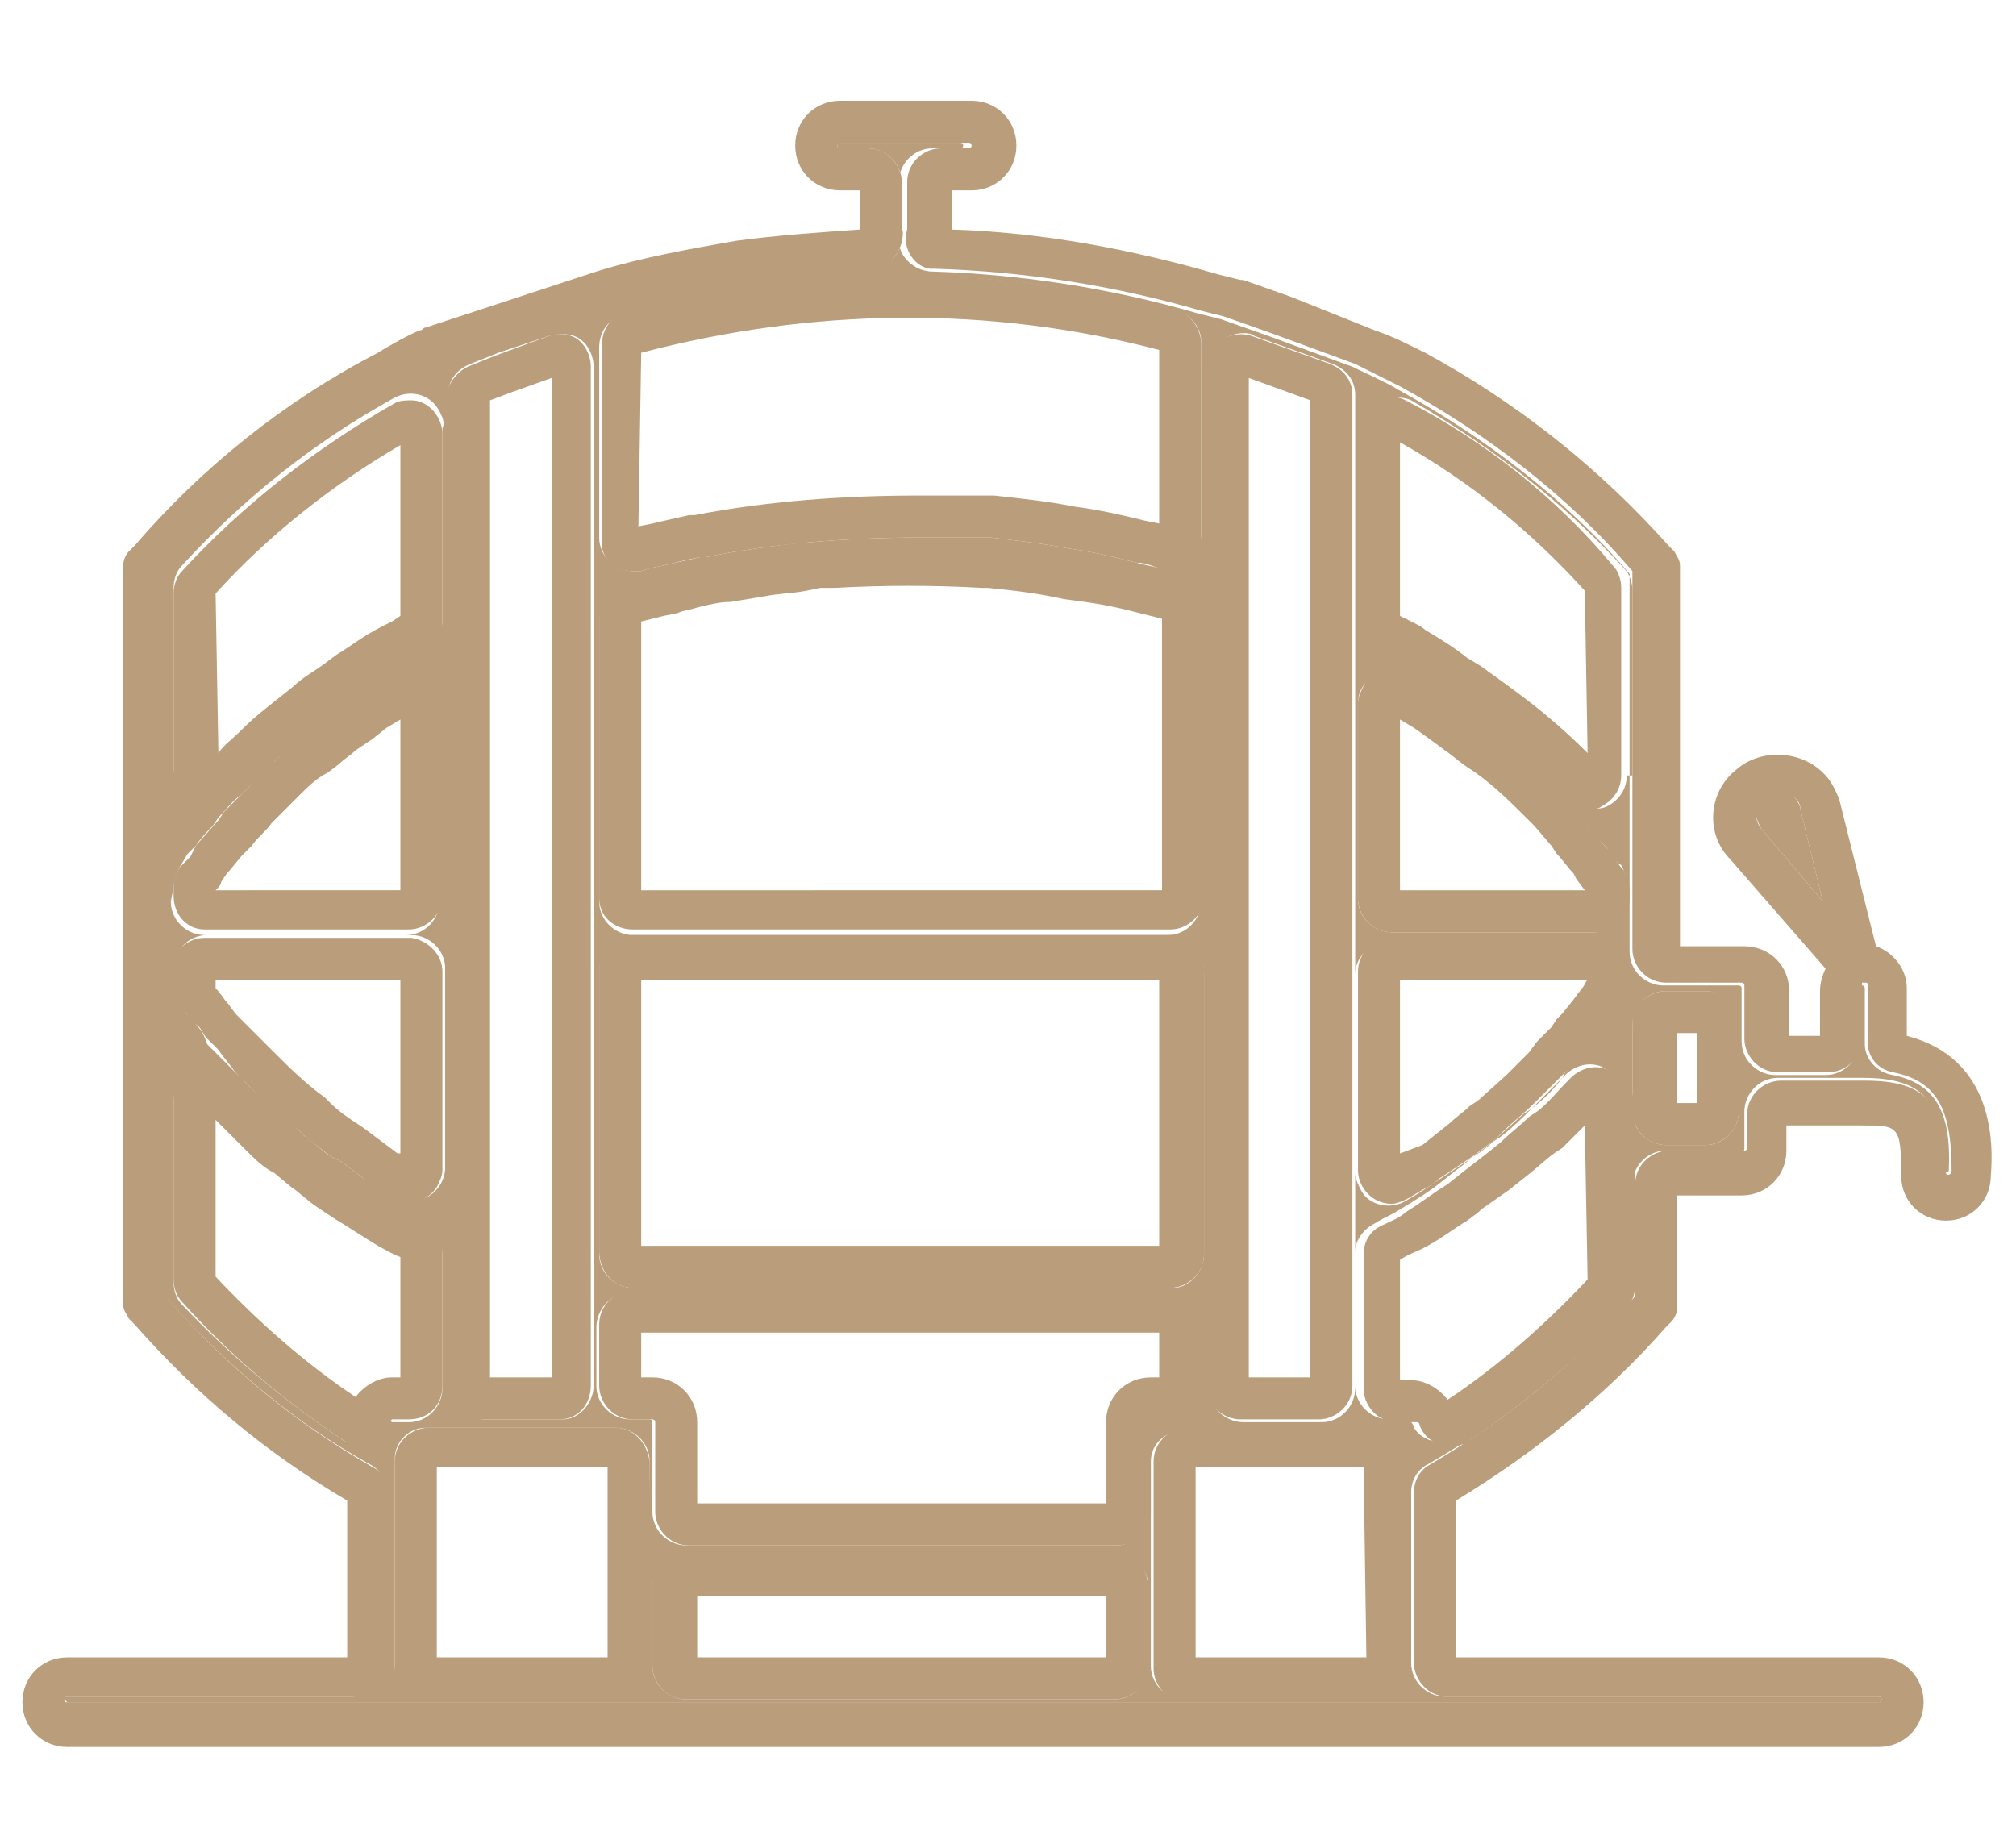 <?xml version="1.0" encoding="utf-8"?>
<!-- Generator: Adobe Illustrator 23.1.1, SVG Export Plug-In . SVG Version: 6.00 Build 0)  -->
<svg version="1.1" id="Layer_1" xmlns="http://www.w3.org/2000/svg" xmlns:xlink="http://www.w3.org/1999/xlink" x="0px" y="0px"
	 viewBox="0 0 72 66" style="enable-background:new 0 0 72 66;" xml:space="preserve">
<style type="text/css">
	.st0{fill:none;}
	.st1{fill:#BA9D7B;}
</style>
<g id="Group_1790">
	<g id="Group_1789">
		<path id="Path_20715" class="st0" d="M55.6,41c-0.3,0.3-0.7,0.6-1.1,0.9L54,42.3c-0.3,0.2-0.7,0.5-1,0.7l-0.2,0.1l-0.4,0.3
			c-0.5,0.3-1,0.7-1.6,1c-0.2,0.1-0.5,0.3-0.8,0.4v4.3h0.3c0.5,0,1,0.3,1.3,0.7c1.8-1.2,3.5-2.7,5-4.3V40c-0.3,0.3-0.5,0.5-0.8,0.8
			L55.6,41z"/>
		<path id="Path_20716" class="st0" d="M22.9,49.2h0.4c0.9,0,1.6,0.7,1.6,1.6v2.9h14.6v-2.9c0-0.9,0.7-1.6,1.6-1.6h0.3v-1.6H22.9
			V49.2z"/>
		<rect id="Rectangle_575" x="42.7" y="52.4" class="st0" width="6.1" height="6.7"/>
		<path id="Path_20717" class="st0" d="M19.7,13.5L18.3,14l-0.8,0.3v34.9h2.2V13.5z"/>
		<path id="Path_20718" class="st0" d="M41.4,22.1c-0.5-0.1-0.8-0.2-1.2-0.3c-0.7-0.2-1.5-0.3-2.2-0.5c-0.9-0.2-1.7-0.3-2.7-0.4
			h-0.2c-1.8-0.1-3.5-0.1-5.3,0h-0.5l-0.5,0c-0.5,0-1,0.1-1.5,0.2c-0.2,0-0.4,0.1-0.6,0.1l-0.6,0.1c-0.4,0.1-0.8,0.1-1.2,0.2
			l-0.6,0.2l-0.5,0.1l-0.8,0.2v9.6h18.5V22.1z"/>
		<rect id="Rectangle_576" x="22.9" y="35" class="st0" width="18.5" height="9.5"/>
		<path id="Path_20719" class="st0" d="M11.9,43.5l-0.6-0.4c-0.3-0.2-0.6-0.5-0.9-0.7s-0.4-0.3-0.6-0.5c-0.3-0.3-0.7-0.5-1-0.8
			l-0.4-0.4c-0.2-0.2-0.5-0.5-0.7-0.7v5.7c1.5,1.6,3.2,3.1,5,4.3c0.3-0.5,0.8-0.7,1.4-0.7h0.3v-4.3c-0.3-0.1-0.5-0.3-0.8-0.4
			C13,44.2,12.4,43.8,11.9,43.5z"/>
		<rect id="Rectangle_577" x="24.9" y="56.9" class="st0" width="14.6" height="2.2"/>
		<path id="Path_20720" class="st0" d="M14.3,25.7L13.8,26l-0.5,0.4l-0.6,0.4l-0.6,0.5l-0.4,0.3c-0.3,0.2-0.6,0.5-1,0.8
			S10,29,9.8,29.3l-0.1,0.1l0,0c-0.2,0.2-0.5,0.5-0.7,0.8l-0.2,0.3l-0.6,0.7l-0.2,0.3c-0.1,0.1-0.2,0.2-0.2,0.3h6.6V25.7z"/>
		<path id="Path_20721" class="st0" d="M8.6,26c0.4-0.4,0.9-0.8,1.3-1.1l0.4-0.3c0.4-0.3,0.7-0.6,1.1-0.8l0.4-0.3
			c0.5-0.4,1.1-0.7,1.6-1c0.1-0.1,0.3-0.2,0.4-0.2l0.3-0.2v-6.2c-2.5,1.4-4.7,3.2-6.6,5.3v5.7c0.3-0.3,0.5-0.5,0.8-0.8L8.6,26z"/>
		<path id="Path_20722" class="st0" d="M8.2,35.7l0.4,0.5l0.1,0.1l0.3,0.3l0.5,0.5l0.3,0.3c0.6,0.6,1.2,1.2,1.9,1.7l0.2,0.2l0.8,0.7
			l0.4,0.2l0.8,0.5l0.4,0.3l0.1,0V35H7.7l0.2,0.3C8,35.4,8.1,35.6,8.2,35.7z"/>
		<rect id="Rectangle_578" x="15.6" y="52.4" class="st0" width="6.1" height="6.7"/>
		<path id="Path_20723" class="st0" d="M50,15.8V22l0.4,0.2l0.5,0.3c0.5,0.3,1,0.6,1.5,1l0.5,0.3c0.4,0.3,0.7,0.5,1.1,0.8l0.4,0.3
			c0.8,0.6,1.5,1.3,2.3,2v-5.8C54.7,19.1,52.5,17.3,50,15.8z"/>
		<rect id="Rectangle_579" x="59.9" y="36.9" class="st0" width="0.7" height="2.5"/>
		<path id="Path_20724" class="st0" d="M24.7,18.4L24.7,18.4h0.2l0,0c2.6-0.5,5.3-0.7,8-0.7h0.9h1.8c0.9,0.1,1.9,0.2,2.9,0.4
			c0.8,0.1,1.7,0.3,2.5,0.5l0.5,0.1v-6.2C35.3,10.9,29,11,22.9,12.6v6.2l0.5-0.1L24.7,18.4z"/>
		<path id="Path_20725" class="st0" d="M46.8,14.3l-2.2-0.8v35.7h2.2V14.3z"/>
		<path id="Path_20726" class="st0" d="M50,41.2l0.5-0.3l0.5-0.4l0.5-0.4c0.3-0.2,0.5-0.4,0.7-0.6l0.3-0.2c0.3-0.3,0.7-0.5,1-0.9
			s0.6-0.5,0.8-0.8l0.3-0.4l0.5-0.5l0.2-0.3l0.2-0.2c0.1-0.2,0.3-0.3,0.4-0.5c0.1-0.1,0.2-0.2,0.3-0.4l0.2-0.3l0,0H50V41.2z"/>
		<path id="Path_20727" class="st0" d="M56.1,31.1c-0.2-0.2-0.4-0.5-0.6-0.7l-0.2-0.3l-0.6-0.7l-0.2-0.2c-0.6-0.6-1.2-1.2-1.9-1.7
			l-0.3-0.2c-0.2-0.2-0.5-0.4-0.8-0.6l-0.4-0.3L50.5,26L50,25.7v6.1h6.6l-0.3-0.4L56.1,31.1z"/>
		<path id="Path_20728" class="st1" d="M64.1,28.5c-0.2-0.2-0.4-0.3-0.6-0.3c-0.4,0-0.8,0.3-0.8,0.8c0,0.2,0.1,0.4,0.2,0.6l2.2,2.6
			l-0.8-3.3C64.3,28.8,64.2,28.6,64.1,28.5z"/>
		<path id="Path_20729" class="st1" d="M67.6,38.4c-0.6-0.1-1-0.6-1-1.1v-2c0,0,0-0.1-0.1-0.1h-0.1l0,0v2c0,0.6-0.5,1.2-1.2,1.2l0,0
			h-1.8c-0.6,0-1.2-0.5-1.2-1.2v-1.9c0-0.1-0.1-0.1-0.1-0.1c0,0,0,0,0,0h-2.7c-0.6,0-1.2-0.5-1.2-1.2V20.5c-2.3-2.7-5.2-4.9-8.3-6.6
			c-0.3-0.2-1.4-0.7-1.6-0.8l-3-1.1l-1.7-0.6l-0.8-0.2c-3.1-0.9-6.3-1.4-9.5-1.5c-0.6,0-1.2-0.5-1.2-1.1c0,0,0,0,0-0.1
			c0-0.1,0-0.2,0-0.3V8.1V6.5c0-0.6,0.5-1.2,1.2-1.2h1c0.1,0,0.1-0.1,0.1-0.1c0,0,0,0,0,0c0-0.1-0.1-0.1-0.1-0.1c0,0,0,0,0,0H30
			c-0.1,0-0.1,0-0.1,0.1c0,0,0,0,0,0c0,0.1,0.1,0.1,0.1,0.1h1c0.6,0,1.2,0.5,1.2,1.2v1.6c0.1,0.3,0,0.7-0.2,1
			c-0.2,0.3-0.5,0.5-0.9,0.5c-1.5,0.1-3,0.2-4.5,0.4c-1.6,0.2-3.2,0.6-4.8,1.1l-6,2h-0.1c-0.3,0.1-1.2,0.6-1.5,0.7
			c-3.2,1.7-6,3.9-8.3,6.6l0,0v25.9c2.1,2.4,4.6,4.5,7.3,6c0.4,0.2,0.6,0.6,0.6,1v6.1c0,0.6-0.5,1.2-1.2,1.2H2.4
			c-0.1,0-0.1,0.1-0.1,0.1s0.1,0.1,0.1,0.1c0,0,0,0,0,0h64.7c0.1,0,0.1-0.1,0.1-0.1c0-0.1-0.1-0.1-0.1-0.1H51.6
			c-0.6,0-1.2-0.5-1.2-1.2v-6.1c0-0.4,0.2-0.8,0.6-1c2.8-1.6,5.2-3.6,7.3-6l0,0v-4c0-0.6,0.5-1.2,1.2-1.2h2.7c0.1,0,0.1,0,0.1-0.1
			c0,0,0,0,0,0v-1.3c0-0.6,0.5-1.2,1.2-1.2h3c2.2,0,2.9,0.8,2.9,3.3c0,0.1,0.2,0.1,0.2,0C69.7,39.7,69.1,38.7,67.6,38.4z M43.2,13.1
			c0-0.6,0.5-1.2,1.2-1.2c0.1,0,0.3,0,0.4,0.1l2.8,1c0.5,0.2,0.8,0.6,0.8,1.1v35.5c0,0.6-0.5,1.2-1.2,1.2h-2.8
			c-0.6,0-1.2-0.5-1.2-1.1c0,0,0,0,0,0V13.1z M21.4,12.4c0-0.5,0.3-1,0.8-1.1c1.4-0.4,2.9-0.7,4.4-0.9C31.8,9.5,37,9.8,42,11.1
			c0.5,0.1,0.9,0.6,0.9,1.1v6.9c0,0.6-0.5,1.2-1.2,1.2c-0.1,0-0.2,0-0.3,0c-0.3-0.1-0.5-0.1-0.8-0.2c-0.8-0.2-1.6-0.4-2.4-0.5
			c-1-0.2-2-0.3-2.8-0.4l-1.7,0h-0.8c-2.6,0-5.2,0.2-7.7,0.7H25l0,0c-0.4,0.1-0.9,0.2-1.3,0.3l-0.5,0.1l-0.3,0.1c-0.1,0-0.2,0-0.3,0
			c-0.6,0-1.2-0.5-1.2-1.2l0,0L21.4,12.4z M21.4,22c0-0.5,0.3-1,0.8-1.1l1.1-0.3l0.4-0.1l0.8-0.2l1.3-0.2l0.6-0.1l0.7-0.1
			c0.5-0.1,1.1-0.1,1.6-0.2l0.5,0l0.5-0.1c1.8-0.1,3.6-0.1,5.5,0h0.2c1,0.1,1.9,0.2,2.8,0.4c0.8,0.1,1.6,0.3,2.4,0.5
			c0.4,0.1,0.9,0.2,1.5,0.4c0.5,0.2,0.8,0.6,0.8,1.1v10.2c0,0.6-0.5,1.2-1.2,1.2H22.6c-0.6,0-1.2-0.5-1.2-1.2L21.4,22z M21.4,34.7
			c0-0.6,0.5-1.2,1.2-1.2h19.2c0.6,0,1.2,0.5,1.2,1.2v10.1c0,0.6-0.5,1.2-1.1,1.2c0,0,0,0,0,0H22.6c-0.6,0-1.2-0.5-1.2-1.2
			L21.4,34.7z M16,14.1c0-0.5,0.3-0.9,0.8-1.1l1-0.4l1.8-0.6c0.4-0.1,0.8-0.1,1.1,0.1c0.3,0.2,0.5,0.6,0.5,1v36.4
			c0,0.6-0.5,1.2-1.1,1.2c0,0,0,0,0,0h-2.8c-0.6,0-1.2-0.5-1.2-1.1c0,0,0,0,0,0V14.1z M6.2,21c0-0.3,0.1-0.6,0.3-0.8
			c2.2-2.4,4.7-4.4,7.6-6c0.6-0.3,1.3-0.1,1.6,0.5c0.1,0.2,0.2,0.4,0.1,0.6v6.9c0,0.4-0.3,0.8-0.6,1l-0.3,0.1l-0.2,0.1
			c-0.1,0.1-0.2,0.1-0.3,0.2c-0.6,0.4-1.1,0.7-1.6,1l-0.4,0.3c-0.4,0.2-0.7,0.5-1.1,0.8l-0.4,0.3c-0.4,0.3-0.8,0.7-1.2,1L9.5,27
			c-0.4,0.4-0.8,0.8-1.1,1.1l-0.1,0.1c-0.2,0.2-0.5,0.4-0.9,0.4c-0.1,0-0.3,0-0.4-0.1c-0.4-0.1-0.7-0.5-0.8-1L6.2,21z M6.2,31.7
			c0-0.2,0.1-0.5,0.2-0.7l0.3-0.5L7,30.2c0.2-0.3,0.4-0.5,0.6-0.7l0.2-0.3c0.3-0.3,0.5-0.6,0.8-0.8l0,0l0.1-0.1c0.3-0.3,0.6-0.6,1-1
			s0.7-0.6,1-0.9l0.4-0.3l0.7-0.5l0.6-0.4l0.5-0.4l1-0.6c0.5-0.3,1.2-0.2,1.6,0.4c0,0,0,0,0,0c0.1,0.2,0.2,0.4,0.2,0.6v7
			c0,0.6-0.5,1.2-1.2,1.2H7.3c-0.6,0-1.2-0.5-1.2-1.2L6.2,31.7z M6.2,34.6c0-0.6,0.5-1.2,1.2-1.2h7.3c0.6,0,1.2,0.5,1.2,1.2v7.1
			c0,0.6-0.5,1.2-1.2,1.2c-0.2,0-0.4-0.1-0.6-0.2l-0.6-0.4L13,42.1l-0.8-0.6l-0.4-0.2c-0.3-0.2-0.6-0.5-0.9-0.7l-0.2-0.2
			c-0.7-0.6-1.4-1.2-2-1.8l-0.2-0.2l-0.1-0.1l-0.6-0.6l-0.3-0.3l-0.1-0.1C7.3,37,7.2,36.8,7,36.6s-0.3-0.3-0.4-0.5l-0.2-0.3
			c-0.1-0.2-0.2-0.4-0.2-0.7L6.2,34.6z M13.9,50.8c-0.2,0.6-0.9,0.9-1.5,0.7c-0.1,0-0.2-0.1-0.2-0.1c-2.1-1.4-4-3-5.7-4.8
			c-0.2-0.2-0.3-0.5-0.3-0.8v-6.5c0-0.6,0.6-1.2,1.2-1.1c0.3,0,0.6,0.1,0.8,0.3l0.1,0.1c0.4,0.4,0.7,0.7,1.1,1.1L9.8,40
			c0.3,0.3,0.6,0.5,0.9,0.8l0.6,0.4l0.9,0.7l0.6,0.4c0.5,0.3,1,0.7,1.5,1c0.2,0.1,0.5,0.3,0.8,0.4c0.4,0.2,0.7,0.6,0.7,1.1v4.8
			c0,0.6-0.5,1.2-1.2,1.2H14C13.9,50.7,13.9,50.8,13.9,50.8L13.9,50.8z M23.1,59.5c0,0.6-0.5,1.2-1.1,1.2c0,0,0,0,0,0h-6.7
			c-0.6,0-1.2-0.5-1.2-1.2v-7.4c0-0.6,0.5-1.1,1.1-1.1H22c0.6,0,1.2,0.5,1.2,1.2L23.1,59.5z M41,59.5c0,0.6-0.5,1.2-1.2,1.2H24.5
			c-0.6,0-1.2-0.5-1.2-1.2v-2.8c0-0.6,0.5-1.2,1.2-1.2h15.3c0.6,0,1.2,0.5,1.2,1.1c0,0,0,0,0,0L41,59.5z M41,50.8V54
			c0,0.6-0.5,1.2-1.1,1.2c0,0,0,0,0,0H24.5c-0.6,0-1.2-0.5-1.2-1.2c0,0,0,0,0,0v-3.2c0-0.1-0.1-0.1-0.1-0.1h-0.7
			c-0.6,0-1.2-0.5-1.2-1.2v-2.1c0-0.6,0.5-1.2,1.1-1.2c0,0,0,0,0,0h19.2c0.6,0,1.2,0.5,1.2,1.1c0,0,0,0,0,0v2.2
			c0,0.6-0.5,1.2-1.2,1.2h-0.7C41,50.7,41,50.8,41,50.8L41,50.8z M50.2,59.5c0,0.6-0.5,1.2-1.2,1.2h-6.7c-0.6,0-1.2-0.5-1.2-1.2
			v-7.3c0-0.6,0.5-1.1,1.2-1.1h6.7c0.6,0,1.2,0.5,1.2,1.2L50.2,59.5z M58.1,45.7c0,0.3-0.1,0.6-0.3,0.8c-1.7,1.9-3.6,3.5-5.7,4.8
			c-0.5,0.4-1.3,0.2-1.6-0.3c0,0,0,0,0,0c0-0.1-0.1-0.2-0.1-0.2c0,0-0.1-0.1-0.1-0.1h-0.7c-0.6,0-1.2-0.5-1.2-1.2v-4.8
			c0-0.4,0.3-0.8,0.7-1c0.3-0.2,0.6-0.3,0.9-0.5c0.5-0.3,1-0.6,1.5-1l0.5-0.4c0.3-0.2,0.6-0.5,0.9-0.7l0.5-0.4l1-0.9l0.3-0.2
			c0.4-0.3,0.8-0.7,1.1-1.1l0.1-0.1c0.3-0.3,0.8-0.5,1.3-0.3c0.4,0.2,0.8,0.6,0.8,1L58.1,45.7z M58.1,35.1c0,0.2-0.1,0.5-0.2,0.7
			l-0.3,0.4l-0.4,0.5l-0.4,0.5l-0.1,0.2l-0.3,0.4c-0.2,0.2-0.3,0.4-0.5,0.5l-0.1,0.2l-0.2,0.2c-0.3,0.3-0.6,0.6-0.9,0.9
			s-0.7,0.7-1.1,1l-0.3,0.2c-0.2,0.2-0.5,0.4-0.8,0.6l-0.6,0.4l-0.6,0.4l-0.6,0.4l-0.5,0.3c-0.5,0.3-1.3,0.2-1.6-0.4
			c-0.1-0.2-0.2-0.4-0.2-0.6v-7.1c0-0.6,0.5-1.1,1.2-1.2H57c0.6,0,1.2,0.5,1.2,1.2L58.1,35.1z M58.1,32.1c0,0.6-0.5,1.1-1.1,1.2
			h-7.3c-0.6,0-1.2-0.5-1.2-1.2v-7c0-0.6,0.5-1.1,1.2-1.1c0.2,0,0.4,0.1,0.6,0.2l1,0.6l0.7,0.5l0.4,0.3l0.8,0.6l0.3,0.2
			c0.7,0.6,1.4,1.2,2,1.8l0.2,0.2l0.7,0.7l0.2,0.3c0.2,0.2,0.4,0.5,0.6,0.7l0.2,0.2c0.2,0.3,0.3,0.5,0.5,0.6
			c0.1,0.2,0.2,0.4,0.2,0.6L58.1,32.1z M58.1,27.7c0,0.5-0.3,0.9-0.7,1.1c-0.4,0.2-0.9,0-1.3-0.3c-0.8-0.9-1.7-1.7-2.6-2.5l-0.4-0.3
			c-0.3-0.3-0.7-0.5-1-0.8l-0.4-0.3c-0.5-0.3-1-0.6-1.5-0.9l-0.4-0.2l-0.5-0.3c-0.4-0.2-0.6-0.6-0.6-1v-6.8c0-0.6,0.5-1.2,1.1-1.2
			c0,0,0,0,0,0c0.2,0,0.4,0,0.6,0.1c2.8,1.6,5.4,3.6,7.6,6c0.2,0.2,0.3,0.5,0.3,0.8V27.7z M62.1,39.7c0,0.6-0.5,1.2-1.2,1.2h-1.4
			c-0.6,0-1.2-0.5-1.2-1.2v-3.1c0-0.6,0.5-1.2,1.2-1.2h1.4c0.6,0,1.2,0.5,1.2,1.2V39.7z"/>
		<path id="Path_20730" class="st1" d="M68.1,37v-1.7c0-0.7-0.5-1.3-1.1-1.5l-1.3-5.2c-0.1-0.3-0.3-0.7-0.5-0.9
			c-0.8-0.9-2.3-1-3.2-0.2c-1,0.8-1.1,2.3-0.2,3.2l0,0l3.4,3.9c-0.1,0.2-0.2,0.5-0.2,0.8v1.6h-1.1v-1.6c0-0.9-0.7-1.6-1.6-1.6
			c0,0,0,0,0,0h-2.3V20.2c0-0.2-0.1-0.3-0.2-0.5l-0.2-0.2c-2.5-2.8-5.4-5.1-8.7-6.9c-0.6-0.3-1.2-0.6-1.8-0.8l0,0l-3-1.2L44.4,10
			h-0.1l-0.8-0.2c-3.1-0.9-6.3-1.5-9.5-1.6V6.8h0.7c0.9,0,1.6-0.7,1.6-1.6c0-0.9-0.7-1.6-1.6-1.6H30c-0.9,0-1.6,0.7-1.6,1.6
			c0,0.9,0.7,1.6,1.6,1.6h0.7v1.4c-1.4,0.1-2.9,0.2-4.4,0.4c-1.7,0.3-3.4,0.6-5,1.1l-6.1,2c-0.1,0-0.1,0.1-0.2,0.1l0,0
			c-0.3,0.1-1.2,0.6-1.5,0.8c-3.3,1.7-6.3,4.1-8.7,6.9l-0.2,0.2c-0.1,0.1-0.2,0.3-0.2,0.5v26.4c0,0.2,0.1,0.3,0.2,0.5l0.2,0.2
			c2.2,2.5,4.7,4.6,7.6,6.3v5.6h-10c-0.9,0-1.6,0.7-1.6,1.6c0,0.9,0.7,1.6,1.6,1.6h64.7c0.9,0,1.6-0.7,1.6-1.6
			c0-0.9-0.7-1.6-1.6-1.6H52v-5.6c2.8-1.7,5.4-3.8,7.5-6.2l0.2-0.2c0.1-0.1,0.2-0.3,0.2-0.5v-4h2.3c0.9,0,1.6-0.7,1.6-1.6v-0.9h2.7
			c1.3,0,1.4,0,1.4,1.8c0,0.9,0.7,1.6,1.6,1.6c0.9,0,1.6-0.7,1.6-1.6C71.2,40.8,71.2,37.8,68.1,37z M62.9,29.6
			c-0.3-0.4-0.2-0.8,0.1-1.1l0,0c0.1-0.1,0.3-0.2,0.5-0.2c0.2,0,0.5,0.1,0.6,0.2c0.1,0.1,0.2,0.2,0.2,0.4l0.8,3.3L62.9,29.6z
			 M69.5,41.9c0-2.5-0.7-3.3-2.9-3.3h-3c-0.6,0-1.2,0.5-1.2,1.2V41c0,0.1-0.1,0.1-0.1,0.1h-2.7c-0.6,0-1.2,0.5-1.2,1.2v4l0,0
			c-2.1,2.4-4.6,4.4-7.3,6c-0.4,0.2-0.6,0.6-0.6,1v6.1c0,0.6,0.5,1.2,1.2,1.2h15.4c0.1,0,0.1,0.1,0.1,0.1c0,0,0,0,0,0
			c0,0.1-0.1,0.1-0.1,0.1l0,0H2.4c-0.1,0-0.1,0-0.1-0.1c0,0,0,0,0,0c0-0.1,0.1-0.1,0.1-0.1c0,0,0,0,0,0h10.3c0.6,0,1.2-0.5,1.2-1.2
			v-6c0-0.4-0.2-0.8-0.6-1c-2.8-1.6-5.2-3.6-7.3-6V20.5l0,0c2.3-2.7,5.2-4.9,8.3-6.6c0.3-0.1,1.2-0.6,1.5-0.7l0,0l6-2
			c1.6-0.5,3.2-0.8,4.8-1.1c1.5-0.2,3-0.3,4.5-0.4c0.4,0,0.7-0.3,0.9-0.6c0.2-0.3,0.3-0.7,0.2-1V6.5c0-0.6-0.5-1.2-1.2-1.2h-1
			c-0.1,0-0.1-0.1-0.1-0.1c0,0,0,0,0,0c0-0.1,0.1-0.1,0.1-0.1l0,0h4.6c0.1,0,0.1,0.1,0.1,0.1c0,0.1-0.1,0.1-0.1,0.1h-1
			c-0.6,0-1.2,0.5-1.2,1.2v1.6v0.1c-0.2,0.6,0.2,1.3,0.8,1.4c0,0,0,0,0,0c0.1,0,0.2,0,0.2,0c3.2,0.1,6.4,0.6,9.5,1.5l0.8,0.2
			l1.7,0.6l3,1.1c0.2,0.1,1.2,0.6,1.6,0.8c3.1,1.7,6,3.9,8.3,6.6v13.5c0,0.6,0.5,1.2,1.2,1.2h2.7c0.1,0,0.1,0.1,0.1,0.1c0,0,0,0,0,0
			v1.9c0,0.6,0.5,1.2,1.2,1.2h1.8c0.6,0,1.2-0.5,1.2-1.2v0v-2l0,0h0.1c0.1,0,0.1,0,0.1,0.1v2c0,0.6,0.4,1,0.9,1.1
			c1.5,0.3,2.1,1.2,2.1,3.5C69.7,42,69.5,42,69.5,41.9L69.5,41.9z"/>
		<path id="Path_20731" class="st1" d="M60.9,35.4h-1.4c-0.6,0-1.2,0.5-1.2,1.1c0,0,0,0,0,0v3.2c0,0.6,0.5,1.2,1.2,1.2h1.4
			c0.6,0,1.2-0.5,1.2-1.2v-3.2C62.1,35.9,61.6,35.4,60.9,35.4z M60.6,39.4h-0.7v-2.5h0.7V39.4z"/>
		<path id="Path_20732" class="st1" d="M57,33.5h-7.3c-0.6,0-1.2,0.5-1.2,1.2v7.1c0,0.6,0.5,1.2,1.2,1.2c0.2,0,0.4-0.1,0.6-0.2
			l0.5-0.3c0.2-0.1,0.4-0.2,0.6-0.4l0.6-0.4l0.6-0.4l0.8-0.6l0.3-0.3c0.3-0.3,0.7-0.6,1.1-1s0.6-0.6,0.9-0.9l0.2-0.2l0.2-0.1
			l0.5-0.5l0.3-0.4l0.1-0.2l0.4-0.5l0.4-0.5l0.3-0.4c0.1-0.2,0.2-0.4,0.2-0.7v-0.5C58.1,34,57.6,33.5,57,33.5z M56.7,35
			c-0.1,0.1-0.1,0.2-0.2,0.3l-0.3,0.4l-0.4,0.5l-0.2,0.2l-0.2,0.3l-0.5,0.5l-0.3,0.4l-0.8,0.8l-1,0.9l-0.3,0.2
			c-0.2,0.2-0.5,0.4-0.7,0.6l-0.5,0.4l-0.5,0.4L50,41.2V35H56.7L56.7,35z"/>
		<path id="Path_20733" class="st1" d="M50.2,14.3c-0.6-0.3-1.3-0.1-1.6,0.5c-0.1,0.2-0.1,0.4-0.1,0.6v6.8c0,0.4,0.3,0.8,0.6,1
			l0.5,0.3l0.4,0.2c0.5,0.3,1,0.6,1.5,0.9L52,25c0.4,0.2,0.7,0.5,1,0.8l0.4,0.3c0.9,0.7,1.8,1.6,2.6,2.4c0.2,0.2,0.5,0.4,0.8,0.4
			c0.1,0,0.3,0,0.4-0.1c0.4-0.2,0.7-0.6,0.7-1.1V21c0-0.3-0.1-0.6-0.3-0.8C55.6,17.8,53.1,15.8,50.2,14.3z M56.7,26.9
			c-0.7-0.7-1.5-1.4-2.3-2L54,24.6c-0.4-0.3-0.7-0.5-1.1-0.8l-0.5-0.3c-0.5-0.4-1-0.7-1.5-1c-0.1-0.1-0.3-0.2-0.5-0.3L50,22v-6.2
			c2.5,1.4,4.7,3.2,6.6,5.3L56.7,26.9z"/>
		<path id="Path_20734" class="st1" d="M57.5,30.4l-0.2-0.2c-0.2-0.2-0.4-0.5-0.6-0.7l-0.2-0.3c-0.2-0.3-0.5-0.5-0.7-0.8l-0.2-0.2
			c-0.6-0.7-1.3-1.3-2-1.9l-0.3-0.2c-0.3-0.2-0.5-0.4-0.8-0.6L52,25.2l-0.7-0.5l-1-0.6c-0.5-0.3-1.3-0.2-1.6,0.4
			c-0.1,0.2-0.2,0.4-0.2,0.6v7c0,0.6,0.5,1.2,1.2,1.2H57c0.6,0,1.2-0.5,1.2-1.2v-0.3c0-0.2-0.1-0.5-0.2-0.7
			C57.8,30.9,57.7,30.7,57.5,30.4z M50,31.8v-6.1l0.5,0.3l0.7,0.5l0.4,0.3c0.3,0.2,0.5,0.4,0.8,0.6l0.3,0.2c0.7,0.5,1.3,1.1,1.9,1.7
			l0.2,0.2l0.6,0.7l0.2,0.3c0.2,0.2,0.4,0.5,0.6,0.7l0.1,0.2l0.3,0.4H50z"/>
		<path id="Path_20735" class="st1" d="M15.8,49.5v-4.8c0-0.5-0.3-0.9-0.7-1.1c-0.3-0.1-0.6-0.3-0.8-0.4c-0.5-0.3-1-0.6-1.5-1
			l-0.6-0.4l-0.9-0.7l-0.6-0.4c-0.3-0.3-0.6-0.5-0.9-0.8l-0.4-0.4c-0.4-0.3-0.7-0.7-1.1-1.1l-0.1-0.1c-0.5-0.4-1.2-0.4-1.6,0
			c-0.2,0.2-0.4,0.5-0.4,0.8v6.6c0,0.3,0.1,0.6,0.3,0.8c1.7,1.9,3.6,3.5,5.7,4.9c0.5,0.4,1.2,0.2,1.6-0.3c0.1-0.1,0.1-0.2,0.1-0.3
			c0,0,0.1-0.1,0.1-0.1h0.6C15.3,50.7,15.8,50.2,15.8,49.5C15.8,49.6,15.8,49.6,15.8,49.5z M14.3,49.2H14c-0.5,0-1,0.3-1.3,0.7
			c-1.8-1.2-3.5-2.7-5-4.3V40l0.7,0.7l0.4,0.4c0.3,0.3,0.6,0.6,1,0.8l0.6,0.5c0.3,0.2,0.6,0.5,0.9,0.7l0.6,0.4
			c0.5,0.3,1.1,0.7,1.6,1c0.2,0.1,0.5,0.3,0.8,0.4L14.3,49.2z"/>
		<path id="Path_20736" class="st1" d="M6.6,36.1c0.1,0.2,0.2,0.4,0.4,0.5s0.2,0.3,0.4,0.5l0.1,0.1l0.3,0.3C8,37.8,8.2,38,8.4,38.3
			l0.1,0.1c0.1,0.1,0.1,0.2,0.2,0.2c0.6,0.6,1.3,1.3,2,1.8l0.2,0.2l0.9,0.7l0.4,0.2l0.8,0.6l0.4,0.3c0.2,0.1,0.4,0.2,0.6,0.4
			c0.5,0.3,1.2,0.2,1.6-0.4c0.1-0.2,0.2-0.4,0.2-0.6v-7.1c0-0.6-0.5-1.1-1.1-1.2H7.3c-0.6,0-1.2,0.5-1.2,1.2v0.5
			c0,0.2,0.1,0.5,0.2,0.7L6.6,36.1z M14.3,35v6.2h-0.1l-0.4-0.3L13,40.3l-0.3-0.2c-0.3-0.2-0.6-0.4-0.9-0.7l-0.2-0.2
			c-0.7-0.5-1.3-1.1-1.9-1.7l-0.3-0.3l-0.5-0.5l-0.3-0.3l-0.1-0.1c-0.2-0.2-0.3-0.4-0.4-0.5s-0.2-0.3-0.4-0.5L7.7,35H14.3z"/>
		<path id="Path_20737" class="st1" d="M42.9,49.5v-2.2c0-0.6-0.5-1.2-1.2-1.2H22.6c-0.6,0-1.2,0.5-1.2,1.2v2.2
			c0,0.6,0.5,1.2,1.2,1.2h0.7c0.1,0,0.1,0.1,0.1,0.1V54c0,0.6,0.5,1.2,1.2,1.2h15.3c0.6,0,1.2-0.5,1.2-1.1c0,0,0,0,0,0v-3.2
			c0-0.1,0.1-0.1,0.1-0.1h0.7C42.4,50.7,42.9,50.2,42.9,49.5C42.9,49.5,42.9,49.5,42.9,49.5L42.9,49.5z M41.4,49.2h-0.3
			c-0.9,0-1.6,0.7-1.6,1.6v2.9H24.9v-2.9c0-0.9-0.7-1.6-1.6-1.6h-0.4v-1.6h18.5L41.4,49.2z"/>
		<path id="Path_20738" class="st1" d="M57.4,38.2c-0.5-0.2-1,0-1.3,0.3L56,38.6c-0.4,0.4-0.7,0.8-1.1,1.1l-0.3,0.2
			c-0.3,0.3-0.7,0.6-1,0.9l-0.5,0.4l-0.9,0.7l-0.5,0.4c-0.5,0.3-1,0.7-1.5,1c-0.2,0.2-0.5,0.3-0.9,0.5c-0.4,0.2-0.6,0.6-0.6,1v4.8
			c0,0.6,0.5,1.2,1.2,1.2h0.7c0,0,0.1,0,0.1,0.1c0.2,0.6,0.9,0.9,1.5,0.7c0.1,0,0.2-0.1,0.2-0.1c2.1-1.4,4-3,5.7-4.8
			c0.2-0.2,0.3-0.5,0.3-0.8v-6.6C58.1,38.7,57.8,38.3,57.4,38.2z M56.7,45.7c-1.5,1.6-3.2,3.1-5,4.3c-0.3-0.4-0.8-0.7-1.3-0.7H50
			v-4.3c0.3-0.2,0.6-0.3,0.8-0.4c0.6-0.3,1.1-0.7,1.6-1l0.4-0.3l0.1-0.1l1-0.7l0.5-0.4c0.4-0.3,0.7-0.6,1.1-0.9l0.3-0.2l0.8-0.8
			L56.7,45.7z"/>
		<path id="Path_20739" class="st1" d="M39.8,55.4H24.5c-0.6,0-1.2,0.5-1.2,1.2v2.9c0,0.6,0.5,1.2,1.2,1.2h15.3
			c0.6,0,1.2-0.5,1.2-1.1c0,0,0,0,0,0v-2.9C41,56,40.5,55.4,39.8,55.4C39.8,55.4,39.8,55.4,39.8,55.4z M39.5,59.2H24.9v-2.2h14.6
			V59.2z"/>
		<path id="Path_20740" class="st1" d="M7,28.7c0.1,0,0.3,0.1,0.4,0.1c0.3,0,0.6-0.1,0.9-0.3l0.1-0.1c0.4-0.4,0.7-0.7,1.2-1.1
			l0.1-0.1c0.4-0.4,0.8-0.7,1.2-1l0.4-0.3c0.3-0.3,0.7-0.5,1.1-0.8l0.4-0.3c0.5-0.3,1-0.7,1.6-1l0.3-0.2l0.2-0.1l0.3-0.1
			c0.4-0.2,0.6-0.6,0.6-1v-6.9c0-0.6-0.5-1.2-1.1-1.2c0,0,0,0,0,0c-0.2,0-0.4,0-0.6,0.1c-2.8,1.6-5.4,3.6-7.6,6
			c-0.2,0.2-0.3,0.5-0.3,0.8v6.6C6.3,28.2,6.6,28.6,7,28.7z M7.7,21.2c1.9-2.1,4.2-3.9,6.6-5.3V22L14,22.2l-0.4,0.2
			c-0.6,0.3-1.1,0.7-1.6,1l-0.4,0.3c-0.4,0.3-0.8,0.5-1.1,0.8L10,24.9c-0.5,0.4-0.9,0.7-1.3,1.1l-0.1,0.1c-0.3,0.3-0.6,0.5-0.8,0.8
			L7.7,21.2z"/>
		<path id="Path_20741" class="st1" d="M22,51h-6.7c-0.6,0-1.2,0.5-1.2,1.2v7.4c0,0.6,0.5,1.2,1.2,1.2H22c0.6,0,1.2-0.5,1.2-1.2
			v-7.4C23.1,51.5,22.6,51,22,51z M21.7,59.2h-6.1v-6.8h6.1L21.7,59.2z"/>
		<path id="Path_20742" class="st1" d="M49.1,51h-6.7c-0.6,0-1.2,0.5-1.2,1.2v7.4c0,0.6,0.5,1.2,1.2,1.2h6.7c0.6,0,1.2-0.5,1.2-1.2
			v-7.4C50.2,51.5,49.7,51,49.1,51L49.1,51z M48.8,59.2h-6.1v-6.8h6L48.8,59.2z"/>
		<path id="Path_20743" class="st1" d="M22.6,20.4c0.1,0,0.2,0,0.3,0l0.3-0.1l0.5-0.1c0.4-0.1,0.8-0.2,1.3-0.3l0,0h0.2
			c2.5-0.5,5.1-0.7,7.7-0.7h0.8l1.7,0c0.8,0.1,1.8,0.2,2.8,0.4c0.8,0.1,1.6,0.3,2.4,0.5c0.3,0,0.5,0.1,0.8,0.2
			c0.6,0.2,1.3-0.2,1.5-0.8c0-0.1,0-0.2,0-0.3v-6.9c0-0.5-0.3-1-0.8-1.2c-5-1.3-10.3-1.6-15.4-0.8c-1.5,0.2-2.9,0.5-4.4,0.9
			c-0.5,0.1-0.8,0.6-0.8,1.1v6.9C21.4,19.9,21.9,20.4,22.6,20.4C22.5,20.4,22.6,20.4,22.6,20.4z M22.9,12.6
			c6.1-1.6,12.4-1.7,18.5-0.1v6.2l-0.5-0.1c-0.8-0.2-1.7-0.4-2.5-0.5c-1-0.2-2-0.3-2.9-0.4c-0.6,0-1.2,0-1.8,0h-0.9
			c-2.7,0-5.4,0.2-8,0.7l0,0h-0.2l0,0c-0.4,0.1-0.9,0.2-1.3,0.3l-0.5,0.1L22.9,12.6z"/>
		<path id="Path_20744" class="st1" d="M44.3,50.7h2.8c0.6,0,1.2-0.5,1.2-1.2V14.1c0-0.5-0.3-0.9-0.8-1.1l-2.8-1
			c-0.6-0.2-1.3,0.1-1.5,0.7c0,0,0,0,0,0c0,0.1-0.1,0.3-0.1,0.4v36.5C43.1,50.2,43.7,50.7,44.3,50.7C44.3,50.7,44.3,50.7,44.3,50.7z
			 M44.6,13.5l2.2,0.8v34.9h-2.2L44.6,13.5z"/>
		<path id="Path_20745" class="st1" d="M17.2,50.7H20c0.6,0,1.1-0.5,1.1-1.2l0,0V13.1c0-0.4-0.2-0.8-0.5-1c-0.3-0.2-0.7-0.2-1-0.1
			l-1.9,0.7l-1,0.4c-0.4,0.2-0.7,0.6-0.8,1.1v35.5C16,50.2,16.5,50.7,17.2,50.7C17.2,50.7,17.2,50.7,17.2,50.7z M17.5,14.3l0.8-0.3
			l1.4-0.5v35.7h-2.2V14.3z"/>
		<path id="Path_20746" class="st1" d="M22.6,46h19.2c0.6,0,1.2-0.5,1.2-1.2c0,0,0,0,0,0V34.6c0-0.6-0.5-1.2-1.2-1.2H22.6
			c-0.6,0-1.2,0.5-1.2,1.2v10.1C21.4,45.4,21.9,46,22.6,46C22.5,46,22.6,46,22.6,46z M22.9,35h18.5v9.5H22.9V35z"/>
		<path id="Path_20747" class="st1" d="M22.6,33.2h19.2c0.6,0,1.2-0.5,1.2-1.2V21.8c0-0.5-0.3-1-0.8-1.1c-0.6-0.2-1.1-0.3-1.5-0.4
			c-0.8-0.2-1.6-0.4-2.4-0.5c-0.9-0.2-1.8-0.3-2.8-0.4h-0.2c-1.8-0.1-3.6-0.1-5.5,0l-0.5,0l-0.5,0c-0.5,0-1.1,0.1-1.6,0.2l-0.7,0.1
			L25.8,20c-0.4,0.1-0.9,0.1-1.3,0.2c-0.2,0-0.5,0.1-0.8,0.2l-0.4,0.1c-0.4,0.1-0.7,0.2-1.1,0.3c-0.5,0.2-0.9,0.6-0.8,1.2v10.1
			C21.4,32.7,21.9,33.2,22.6,33.2C22.6,33.2,22.6,33.2,22.6,33.2z M22.9,22.2l0.8-0.2l0.5-0.1c0.2-0.1,0.4-0.1,0.7-0.2
			c0.4-0.1,0.8-0.2,1.2-0.2l0.6-0.1l0.6-0.1c0.5-0.1,1-0.1,1.5-0.2l0.5-0.1h0.5c1.8-0.1,3.5-0.1,5.3,0h0.2c1,0.1,1.8,0.2,2.7,0.4
			c0.8,0.1,1.5,0.2,2.3,0.4c0.4,0.1,0.8,0.2,1.2,0.3v9.7H22.9V22.2z"/>
		<path id="Path_20748" class="st1" d="M7.3,33.2h7.3c0.6,0,1.2-0.5,1.2-1.2v-7c0-0.6-0.5-1.2-1.1-1.2c-0.2,0-0.4,0.1-0.6,0.2
			l-1,0.6l-0.5,0.4l-0.6,0.4c-0.2,0.1-0.4,0.3-0.7,0.5l-0.4,0.3c-0.3,0.3-0.7,0.6-1,0.9s-0.7,0.6-1,1l-0.1,0.1l0,0
			c-0.3,0.3-0.5,0.5-0.8,0.8l-0.2,0.3L7,30.2l-0.2,0.4L6.4,31c-0.1,0.2-0.2,0.4-0.2,0.7v0.3C6.2,32.7,6.7,33.2,7.3,33.2z M7.9,31.5
			l0.2-0.3c0.2-0.2,0.4-0.5,0.6-0.7L9,30.2c0.2-0.3,0.5-0.5,0.7-0.8l0,0l0.1-0.1c0.3-0.3,0.6-0.6,0.9-0.9s0.6-0.6,1-0.8l0.4-0.3
			c0.2-0.2,0.4-0.3,0.6-0.5l0.6-0.4l0.5-0.4l0.5-0.3v6.1H7.7C7.8,31.7,7.9,31.6,7.9,31.5z"/>
	</g>
</g>
</svg>
